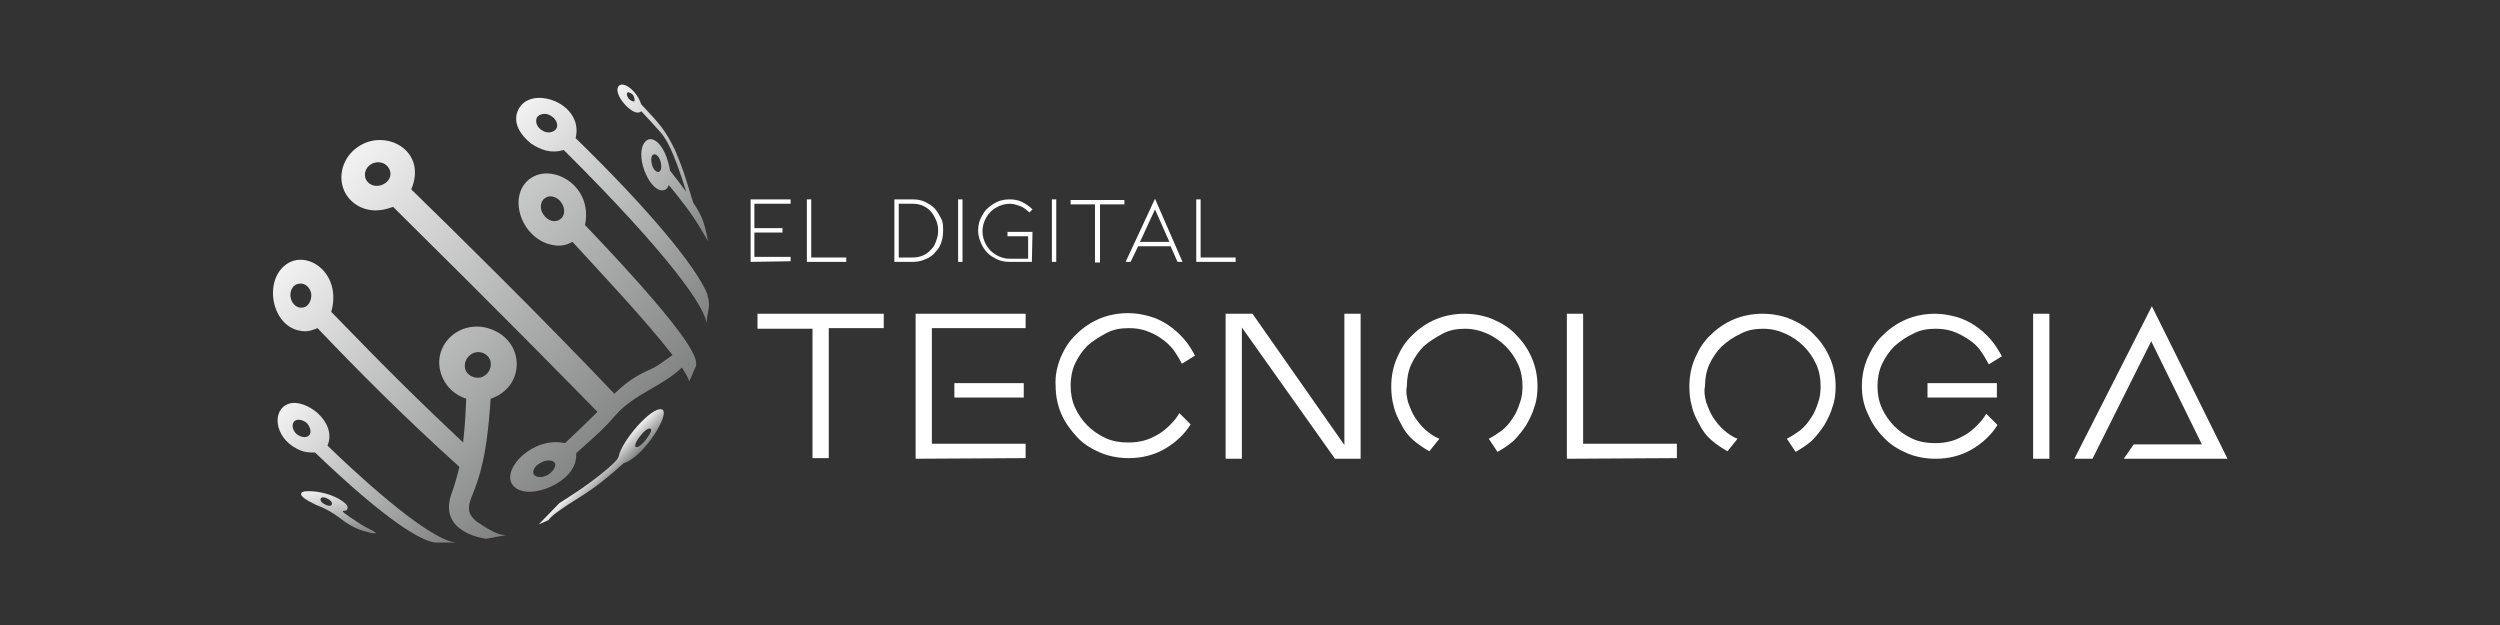<?xml version="1.0" encoding="utf-8"?>
<!-- Generator: Adobe Illustrator 25.4.1, SVG Export Plug-In . SVG Version: 6.00 Build 0)  -->
<svg version="1.1" id="Capa_1" xmlns="http://www.w3.org/2000/svg" xmlns:xlink="http://www.w3.org/1999/xlink" x="0px" y="0px"
	 viewBox="0 0 400 100" style="enable-background:new 0 0 400 100;" xml:space="preserve">
<rect x="0" y="0" width="400" height="100" fill="#333333" stroke="none"/>
<style type="text/css">
	.st0{fill:#FFFFFF;}
	.st1{fill:url(#SVGID_1_);}
	.st2{fill:url(#SVGID_00000146474068684165585620000002386167593223529088_);}
	.st3{fill:url(#SVGID_00000165933741756603476460000013283713402597053619_);}
	.st4{fill:url(#SVGID_00000016765964768163337620000004315567417744901521_);}
	.st5{fill:url(#SVGID_00000135655109217997248700000010048086137425177255_);}
	.st6{fill:url(#SVGID_00000008137670094861840190000005655379553386803135_);}
	.st7{fill:url(#SVGID_00000122689781172300760270000003264068263700966303_);}
	.st8{fill:url(#SVGID_00000142884433626032072930000008017898752139880835_);}
</style>
<g id="Tecnología">
	<g>
		<g>
			<g>
				<g id="El_Digital">
					<path class="st0" d="M120.1,41.9v-10h6.4v0.7h-5.8v3.9h4.5v0.7h-4.5v3.9h5.8v0.7L120.1,41.9L120.1,41.9z"/>
					<path class="st0" d="M129.1,41.9v-10h0.7v9.3h5.6v0.7H129.1L129.1,41.9z"/>
					<path class="st0" d="M146,41.9h-2.9v-10h2.9c0.7,0,1.4,0.1,2,0.4c0.6,0.3,1.1,0.6,1.6,1.1c0.4,0.5,0.7,1,1,1.6s0.3,1.2,0.3,1.9
						s-0.1,1.3-0.3,1.9c-0.2,0.6-0.5,1.1-1,1.6c-0.4,0.5-1,0.9-1.6,1.1C147.3,41.8,146.7,41.9,146,41.9z M143.8,41.2h2.2
						c1.2,0,2.2-0.4,3-1.3c0.4-0.4,0.6-0.8,0.8-1.4c0.2-0.5,0.3-1.1,0.3-1.6c0-0.6-0.1-1.1-0.3-1.6s-0.5-1-0.8-1.4
						c-0.8-0.9-1.8-1.3-3-1.3h-2.2V41.2z"/>
					<path class="st0" d="M153.3,41.9v-10h0.7v10H153.3L153.3,41.9z"/>
					<path class="st0" d="M165.1,41.9h-3.6c-0.9,0-1.7-0.2-2.5-0.7c-0.8-0.4-1.4-1.1-1.8-1.8c-0.4-0.8-0.7-1.6-0.7-2.5
						s0.2-1.7,0.7-2.5c0.4-0.8,1.1-1.4,1.8-1.8c0.8-0.5,1.6-0.7,2.5-0.7c0.7,0,1.4,0.1,2,0.4c0.6,0.3,1.2,0.7,1.7,1.2l-0.5,0.5
						c-0.4-0.4-0.9-0.8-1.4-1c-0.6-0.2-1.1-0.4-1.7-0.4c-0.8,0-1.5,0.2-2.2,0.6c-0.7,0.4-1.2,0.9-1.6,1.6c-0.4,0.7-0.6,1.4-0.6,2.2
						s0.2,1.5,0.6,2.2c0.4,0.7,0.9,1.2,1.6,1.6c0.7,0.4,1.4,0.6,2.2,0.6h2.9v-3.6h-3.3v-0.7h4L165.1,41.9L165.1,41.9z"/>
					<path class="st0" d="M168.3,41.9v-10h0.7v10H168.3L168.3,41.9z"/>
					<path class="st0" d="M179.9,32v0.7H176V42h-0.8v-9.3h-3.9V32H179.9z"/>
					<path class="st0" d="M182.1,39.4l-1.2,2.5h-0.8l4.7-10.1l4.4,10.1h-0.8l-1.1-2.5H182.1z M184.8,33.5l-2.4,5.2h4.7L184.8,33.5z"
						/>
					<path class="st0" d="M191.4,41.9v-10h0.7v9.3h5.6v0.7H191.4L191.4,41.9z"/>
				</g>
				<g id="Tecnologia">
					<path class="st0" d="M141.4,50.2v2.3h-8.8v20.8H130V52.6h-8.8v-2.4C121.2,50.2,141.4,50.2,141.4,50.2z"/>
					<path class="st0" d="M146.5,73.4V50.2h17.6v2.3h-15V71h15v2.3L146.5,73.4L146.5,73.4z M163.8,61.3v2.3h-11.1v-2.3H163.8z"/>
					<path class="st0" d="M169.7,57.2c0.6-1.4,1.4-2.7,2.5-3.7c1.1-1.1,2.3-1.9,3.7-2.5s3-0.9,4.6-0.9c1.2,0,2.3,0.2,3.4,0.5
						c1.1,0.3,2.1,0.8,3,1.4c0.9,0.6,1.7,1.3,2.5,2.2s1.3,1.8,1.8,2.7l-2.1,1.3c-0.4-0.8-0.9-1.6-1.4-2.3c-0.6-0.7-1.2-1.3-2-1.8
						c-0.7-0.5-1.5-0.9-2.4-1.2s-1.8-0.4-2.7-0.4c-1.3,0-2.5,0.2-3.6,0.8s-2.1,1.2-3,2c-0.8,0.8-1.5,1.8-2,2.9
						c-0.5,1.1-0.7,2.3-0.7,3.5s0.2,2.4,0.7,3.5s1.2,2.1,2,2.9s1.8,1.5,2.9,2c1.1,0.5,2.3,0.7,3.6,0.7c0.9,0,1.7-0.1,2.5-0.3
						c0.8-0.2,1.6-0.6,2.3-1s1.3-0.9,1.9-1.5c0.6-0.6,1.1-1.2,1.5-1.9l1.8,1.8c-1,1.6-2.4,2.9-4.1,3.9s-3.7,1.5-5.8,1.5
						c-1.6,0-3.2-0.3-4.6-0.9c-1.4-0.6-2.7-1.4-3.7-2.5s-1.9-2.3-2.5-3.7c-0.6-1.4-0.9-2.9-0.9-4.5
						C168.8,60.2,169.1,58.7,169.7,57.2z"/>
					<path class="st0" d="M196.1,73.4V50.2h4.3l14.7,21v-21h2.6v23.2h-4.1l-14.9-21v21L196.1,73.4L196.1,73.4z"/>
					<path class="st0" d="M225.3,64.4c0.3,0.8,0.6,1.6,1.1,2.4c0.5,0.7,1,1.4,1.7,2s1.4,1.1,2.2,1.4l-1.6,2
						c-0.9-0.5-1.8-1.1-2.6-1.8c-0.8-0.7-1.4-1.5-1.9-2.5c-0.5-0.9-1-1.9-1.2-2.9c-0.3-1-0.4-2.1-0.4-3.2c0-1.6,0.3-3.1,0.9-4.5
						c0.6-1.4,1.4-2.7,2.5-3.7c1.1-1.1,2.3-1.9,3.7-2.5s3-0.9,4.6-0.9s3.2,0.3,4.6,0.9c1.4,0.6,2.7,1.4,3.7,2.5
						c1.1,1.1,1.9,2.3,2.5,3.7s0.9,2.9,0.9,4.5c0,1.1-0.1,2.2-0.5,3.3c-0.3,1.1-0.8,2-1.3,2.9c-0.6,0.9-1.2,1.7-2,2.5
						c-0.8,0.7-1.7,1.3-2.6,1.8l-1.4-2.1c0.8-0.4,1.5-0.9,2.2-1.4c0.7-0.6,1.2-1.2,1.7-2c0.5-0.7,0.8-1.5,1.1-2.4
						c0.3-0.8,0.4-1.7,0.4-2.6c0-1.2-0.2-2.4-0.7-3.5s-1.2-2.1-2-2.9c-0.8-0.8-1.8-1.5-2.9-2c-1.1-0.5-2.3-0.8-3.6-0.8
						s-2.5,0.2-3.6,0.8s-2.1,1.2-3,2c-0.8,0.8-1.5,1.8-2,2.9c-0.5,1.1-0.7,2.3-0.7,3.5C224.9,62.7,225.1,63.6,225.3,64.4z"/>
					<path class="st0" d="M250.7,73.4V50.2h2.6V71h15v2.3L250.7,73.4L250.7,73.4z"/>
					<path class="st0" d="M273,64.4c0.3,0.8,0.6,1.6,1.1,2.4c0.5,0.7,1,1.4,1.7,2s1.4,1.1,2.2,1.4l-1.6,2c-0.9-0.5-1.8-1.1-2.6-1.8
						c-0.8-0.7-1.4-1.5-1.9-2.5c-0.5-0.9-1-1.9-1.2-2.9c-0.3-1-0.4-2.1-0.4-3.2c0-1.6,0.3-3.1,0.9-4.5s1.4-2.7,2.5-3.7
						c1.1-1.1,2.3-1.9,3.7-2.5s3-0.9,4.6-0.9s3.2,0.3,4.6,0.9c1.4,0.6,2.7,1.4,3.7,2.5c1.1,1.1,1.9,2.3,2.5,3.7s0.9,2.9,0.9,4.5
						c0,1.1-0.1,2.2-0.5,3.3c-0.3,1.1-0.8,2-1.3,2.9c-0.6,0.9-1.2,1.7-2,2.5c-0.8,0.7-1.7,1.3-2.6,1.8l-1.4-2.1
						c0.8-0.4,1.5-0.9,2.2-1.4c0.7-0.6,1.2-1.2,1.7-2c0.5-0.7,0.8-1.5,1.1-2.4c0.3-0.8,0.4-1.7,0.4-2.6c0-1.2-0.2-2.4-0.7-3.5
						s-1.2-2.1-2-2.9c-0.8-0.8-1.8-1.5-2.9-2s-2.3-0.8-3.6-0.8c-1.3,0-2.5,0.2-3.6,0.8c-1.1,0.5-2.1,1.2-3,2c-0.8,0.8-1.5,1.8-2,2.9
						c-0.5,1.1-0.7,2.3-0.7,3.5C272.6,62.7,272.8,63.6,273,64.4z"/>
					<path class="st0" d="M297.9,61.8c0-1.6,0.3-3.1,0.9-4.5s1.4-2.7,2.5-3.7c1.1-1.1,2.3-1.9,3.7-2.5c1.4-0.6,3-0.9,4.6-0.9
						c1.2,0,2.3,0.2,3.4,0.5s2.1,0.8,3,1.4c0.9,0.6,1.7,1.3,2.5,2.2c0.7,0.8,1.3,1.8,1.8,2.7l-2.1,1.3c-0.4-0.8-0.9-1.6-1.4-2.3
						s-1.2-1.3-2-1.8s-1.5-0.9-2.4-1.2s-1.8-0.4-2.7-0.4c-1.3,0-2.5,0.2-3.6,0.8c-1.1,0.5-2.1,1.2-3,2c-0.8,0.8-1.5,1.8-2,2.9
						c-0.5,1.1-0.7,2.3-0.7,3.5s0.2,2.4,0.7,3.5s1.2,2.1,2,2.9s1.8,1.5,2.9,2s2.3,0.7,3.6,0.7c0.9,0,1.7-0.1,2.5-0.3
						c0.8-0.2,1.6-0.6,2.3-1c0.7-0.4,1.3-0.9,1.9-1.5s1.1-1.2,1.5-1.9l1.8,1.8c-1,1.6-2.4,2.9-4.1,3.9s-3.7,1.5-5.8,1.5
						c-1.6,0-3.2-0.3-4.6-0.9s-2.7-1.4-3.7-2.5c-1.1-1.1-1.9-2.3-2.5-3.7C298.2,64.9,297.9,63.4,297.9,61.8z M319.5,61.3v2.3h-11.1
						v-2.3H319.5z"/>
					<path class="st0" d="M325.3,73.4V50.2h2.6v23.2H325.3L325.3,73.4z"/>
					<path class="st0" d="M344.3,49l12.1,24.4h-16.6l1.6-2.3h10.9l-8.1-16.5l-9.4,18.8h-2.9L344.3,49z"/>
				</g>
			</g>
		</g>
		<g>
			
				<linearGradient id="SVGID_1_" gradientUnits="userSpaceOnUse" x1="54.669" y1="-11.716" x2="53.561" y2="-3.63" gradientTransform="matrix(1 0 0 -1 0 74.295)">
				<stop  offset="0" style="stop-color:#808181"/>
				<stop  offset="1" style="stop-color:#F2F2F2"/>
			</linearGradient>
			<path class="st1" d="M59.6,84.9c-0.8-0.4-1.6-0.8-2.3-1.3c-0.8-0.5-1.5-1-2.2-1.5c-0.4-0.3-0.3-0.4,0.2-0.4h0.1
				c0.3-0.3,0.3-0.6,0-1c-1.3-1.3-3.7-2-5.5-2.1c-0.4,0-1.5-0.1-1.7,0.3c-0.3,0.7,1.9,1.6,2.4,1.9c1.4,0.5,2.6,1.2,3.8,2.1
				c1.1,0.9,2.1,1.4,3,1.8c0.5,0.2,1.2,0.4,2.1,0.6C60.3,85.4,60.3,85.3,59.6,84.9z M53.1,80.7C53,81,52.5,81,52,80.7
				c-0.5-0.2-0.8-0.6-0.7-0.9s0.6-0.3,1.1,0C52.9,80,53.2,80.4,53.1,80.7z"/>
			<g>
				
					<linearGradient id="SVGID_00000135668953328112235980000003920616207644696972_" gradientUnits="userSpaceOnUse" x1="116.222" y1="38.806" x2="96.697" y2="58.332" gradientTransform="matrix(1 0 0 -1 0 74.295)">
					<stop  offset="0" style="stop-color:#808181"/>
					<stop  offset="1" style="stop-color:#F2F2F2"/>
				</linearGradient>
				<path style="fill:url(#SVGID_00000135668953328112235980000003920616207644696972_);" d="M110.9,32.4c-0.9-2.9-1.4-4.9-2.9-8.4
					c-1.6-3.3-2.5-4.2-5.4-7.3c-0.8-2.4-3.1-3.9-3.7-2.8c-0.7,1.3,2.1,4.4,3.3,4.1c0.1,0,0.3-0.1,0.4-0.2c1.4,1.5,1.7,1.8,3.2,3.5
					c0.7,0.9,1.8,2.3,4,9.4c-1.2-1.6-1.4-1.9-2.6-3.4c-0.7-4.3-3.1-6.2-4.2-4.3c-1.4,2.4,1.2,8.1,3.3,7.4c0.4-0.1,0.6-0.5,0.7-0.8
					c1.8,2.2,3.7,4.5,5.4,7.5l0.9,1.5C112.6,35.1,112.2,34.4,110.9,32.4z M101.5,16.2c-0.2,0.1-0.6-0.1-0.9-0.4
					c-0.3-0.4-0.4-0.8-0.2-1c0.2-0.1,0.6,0.1,0.9,0.4C101.5,15.6,101.6,16,101.5,16.2z M105.4,27.5c-0.4,0.1-0.9-0.4-1.1-1.2
					c-0.2-0.8-0.1-1.5,0.3-1.6s0.9,0.4,1.1,1.2S105.8,27.4,105.4,27.5z"/>
			</g>
			<g>
				
					<linearGradient id="SVGID_00000168078935002412485740000011537027370687650191_" gradientUnits="userSpaceOnUse" x1="116.018" y1="25.513" x2="83.694" y2="57.837" gradientTransform="matrix(1 0 0 -1 0 74.295)">
					<stop  offset="0" style="stop-color:#808181"/>
					<stop  offset="1" style="stop-color:#F2F2F2"/>
				</linearGradient>
				<path style="fill:url(#SVGID_00000168078935002412485740000011537027370687650191_);" d="M113.4,49.2c0.1-0.6,0-1.3-0.2-1.9
					v-0.2c-1.9-4.6-9.6-13.8-21.1-25c1.2-4.9-5.1-7.8-8.1-5.8c-1.3,0.9-2.8,3.6,1,6.7c1.6,1,3.1,1.6,5.2,1
					c17,16.9,22.9,25.5,22.8,27.8C113,51.8,113.3,49.9,113.4,49.2L113.4,49.2z M89,20.6c-0.4,0.6-1.4,0.8-2.2,0.3
					c-0.9-0.5-1.2-1.4-0.9-2.1c0.4-0.6,1.4-0.8,2.2-0.3C89,19,89.4,20,89,20.6z"/>
			</g>
			<g>
				
					<linearGradient id="SVGID_00000121279730154281158880000015817941029006948281_" gradientUnits="userSpaceOnUse" x1="87.118" y1="-4.948" x2="47.821" y2="34.349" gradientTransform="matrix(1 0 0 -1 0 74.295)">
					<stop  offset="0" style="stop-color:#808181"/>
					<stop  offset="1" style="stop-color:#F2F2F2"/>
				</linearGradient>
				<path style="fill:url(#SVGID_00000121279730154281158880000015817941029006948281_);" d="M76.2,83.4c-1.3-1.1-1.5-2.1-0.7-4
					c1.2-3,2.4-6.2,3-15.6c5.4-1.8,5.6-8.8,0.4-11s-10.3,2.6-8.1,7.6c0.7,1.6,2,2.8,3.8,3.4c-0.2,4.6-0.3,4.8-0.5,7
					C67.7,64.8,62,59.2,53,49.9c1.7-6-3.5-9.8-6.9-7.8c-4,2.4-2.8,9.9,1.8,10.8c1.3,0.3,2.1-0.1,2.9-0.4
					c6.3,6.6,13.5,13.9,22.7,22.2c-0.3,1.3-0.8,3.1-1.3,4.4c-2.1,6.2,5.5,7.1,5.6,7.1l1.1-0.2l2.1-0.4
					C80.2,85.6,79.4,85.6,76.2,83.4z M48.5,49.2c-0.9,0.2-1.8-0.5-2-1.6s0.4-2.1,1.3-2.2c0.9-0.2,1.8,0.5,2,1.6
					C49.9,48.1,49.3,49.1,48.5,49.2z M74.4,58.9c-0.2-1.1,0.5-2.2,1.6-2.5s2.3,0.4,2.5,1.5s-0.5,2.2-1.6,2.5
					C75.8,60.6,74.6,60,74.4,58.9z"/>
			</g>
			<g>
				
					<linearGradient id="SVGID_00000179631022943316482970000008175353426729844665_" gradientUnits="userSpaceOnUse" x1="98.057" y1="-2.381" x2="95.734" y2="-5.806875e-02" gradientTransform="matrix(1 0 0 -1 0 74.295)">
					<stop  offset="0" style="stop-color:#808181"/>
					<stop  offset="1" style="stop-color:#F2F2F2"/>
				</linearGradient>
				<path style="fill:url(#SVGID_00000179631022943316482970000008175353426729844665_);" d="M105.9,65.5c-1.7-0.5-6.5,5.2-6.9,7.5
					c-0.2,1.1-5.4,4.9-7.8,6.4c-0.4,0.3-1.1,0.7-1.7,1.1l-3.3,3.4l1.6-0.7c0.2-0.5,1.9-1.7,3.3-2.6c3.2-2,4.8-3,8.7-6.5
					C103.1,73.1,107.4,66,105.9,65.5z M103.3,70.4c-0.6,0.8-1.3,1.3-1.6,1.1c-0.2-0.2,0.1-1,0.8-1.8c0.6-0.8,1.3-1.3,1.6-1.1
					S104,69.5,103.3,70.4z"/>
			</g>
			<g>
				<g>
					
						<linearGradient id="SVGID_00000000922401481375005520000014180164915833894528_" gradientUnits="userSpaceOnUse" x1="70.075" y1="-15.099" x2="45.508" y2="9.468" gradientTransform="matrix(1 0 0 -1 0 74.295)">
						<stop  offset="0" style="stop-color:#808181"/>
						<stop  offset="1" style="stop-color:#F2F2F2"/>
					</linearGradient>
					<path style="fill:url(#SVGID_00000000922401481375005520000014180164915833894528_);" d="M46.2,64.6c-2.7,0.9-2.4,5.3,1.3,7.2
						c1.3,0.7,2.4,0.6,2.9,0.6c11.8,11.3,16.9,14,19.1,14.4h2.3h1.1c-4.7-0.5-16.9-12-20.5-15.5C54,67.5,48.9,63.7,46.2,64.6z
						 M49.4,69.7c-0.4,0.4-1.3,0.3-2-0.3c-0.6-0.6-0.8-1.5-0.3-2c0.4-0.4,1.3-0.3,2,0.3C49.7,68.4,49.9,69.3,49.4,69.7z"/>
					
						<linearGradient id="SVGID_00000054232449052071625300000010694933559252017812_" gradientUnits="userSpaceOnUse" x1="72.8" y1="-12.405" x2="72.8" y2="-12.405" gradientTransform="matrix(1 0 0 -1 0 74.295)">
						<stop  offset="0" style="stop-color:#808181"/>
						<stop  offset="1" style="stop-color:#F2F2F2"/>
					</linearGradient>
					<path style="fill:url(#SVGID_00000054232449052071625300000010694933559252017812_);" d="M72.8,86.7L72.8,86.7L72.8,86.7z"/>
				</g>
			</g>
			<g>
				
					<linearGradient id="SVGID_00000005944797904616019590000009377427717357139100_" gradientUnits="userSpaceOnUse" x1="102.222" y1="5.37" x2="56.977" y2="50.615" gradientTransform="matrix(1 0 0 -1 0 74.295)">
					<stop  offset="0" style="stop-color:#808181"/>
					<stop  offset="1" style="stop-color:#F2F2F2"/>
				</linearGradient>
				<path style="fill:url(#SVGID_00000005944797904616019590000009377427717357139100_);" d="M92.2,72.5c3.9-3.5,4.2-3.7,6.5-6.3
					c2.9-3.2,7.3-4.4,10.4-7.4c0.7,1.1,0.9,1.5,1.2,2.2l0.9-2.1l0.1-0.2c0.3-1,0.9-3.2-17.7-22.7c1.3-6.2-5-9.8-8.5-7.6
					c-4.1,2.5-1.9,9.8,3.3,10.8c1.5,0.3,2.4-0.1,3.2-0.5c5.2,5.7,11.3,12.1,16,18.1c-1.8,1.3-2.5,1.9-4.2,2.6
					c-1.9,0.9-3.2,1.8-5.1,3.6C86.6,50.7,72.9,37.2,65.8,30.3c2.4-5.7-3-9.1-7.2-7.5c-4.8,1.9-5.4,8.1-1,10.3c2.3,1.1,4.4,0.3,5.3,0
					c17.6,17.4,28,28,32.7,32.8c-1.5,1.5-3.6,3.5-5.2,5c-5.1-1.1-10,4-8.5,6.5c1.8,3,9.4,0.3,10.2-3.7
					C92.2,73.3,92.2,72.8,92.2,72.5z M89.6,35.1c-0.8,0.6-2,0.2-2.6-0.7c-0.7-0.9-0.6-2.2,0.2-2.7c0.8-0.6,2-0.2,2.6,0.7
					C90.5,33.4,90.4,34.6,89.6,35.1z M61.3,29.5c-1,0.5-2.2,0.2-2.7-0.7c-0.5-0.9-0.1-2.1,0.9-2.6s2.2-0.2,2.7,0.7
					C62.8,27.8,62.4,29,61.3,29.5z M87.6,76c-0.9,0.5-1.9,0.4-2.2-0.1c-0.3-0.6,0.2-1.4,1.2-1.9c0.9-0.5,1.9-0.4,2.2,0.1
					C89,74.6,88.5,75.5,87.6,76z"/>
			</g>
		</g>
	</g>
</g>
</svg>
